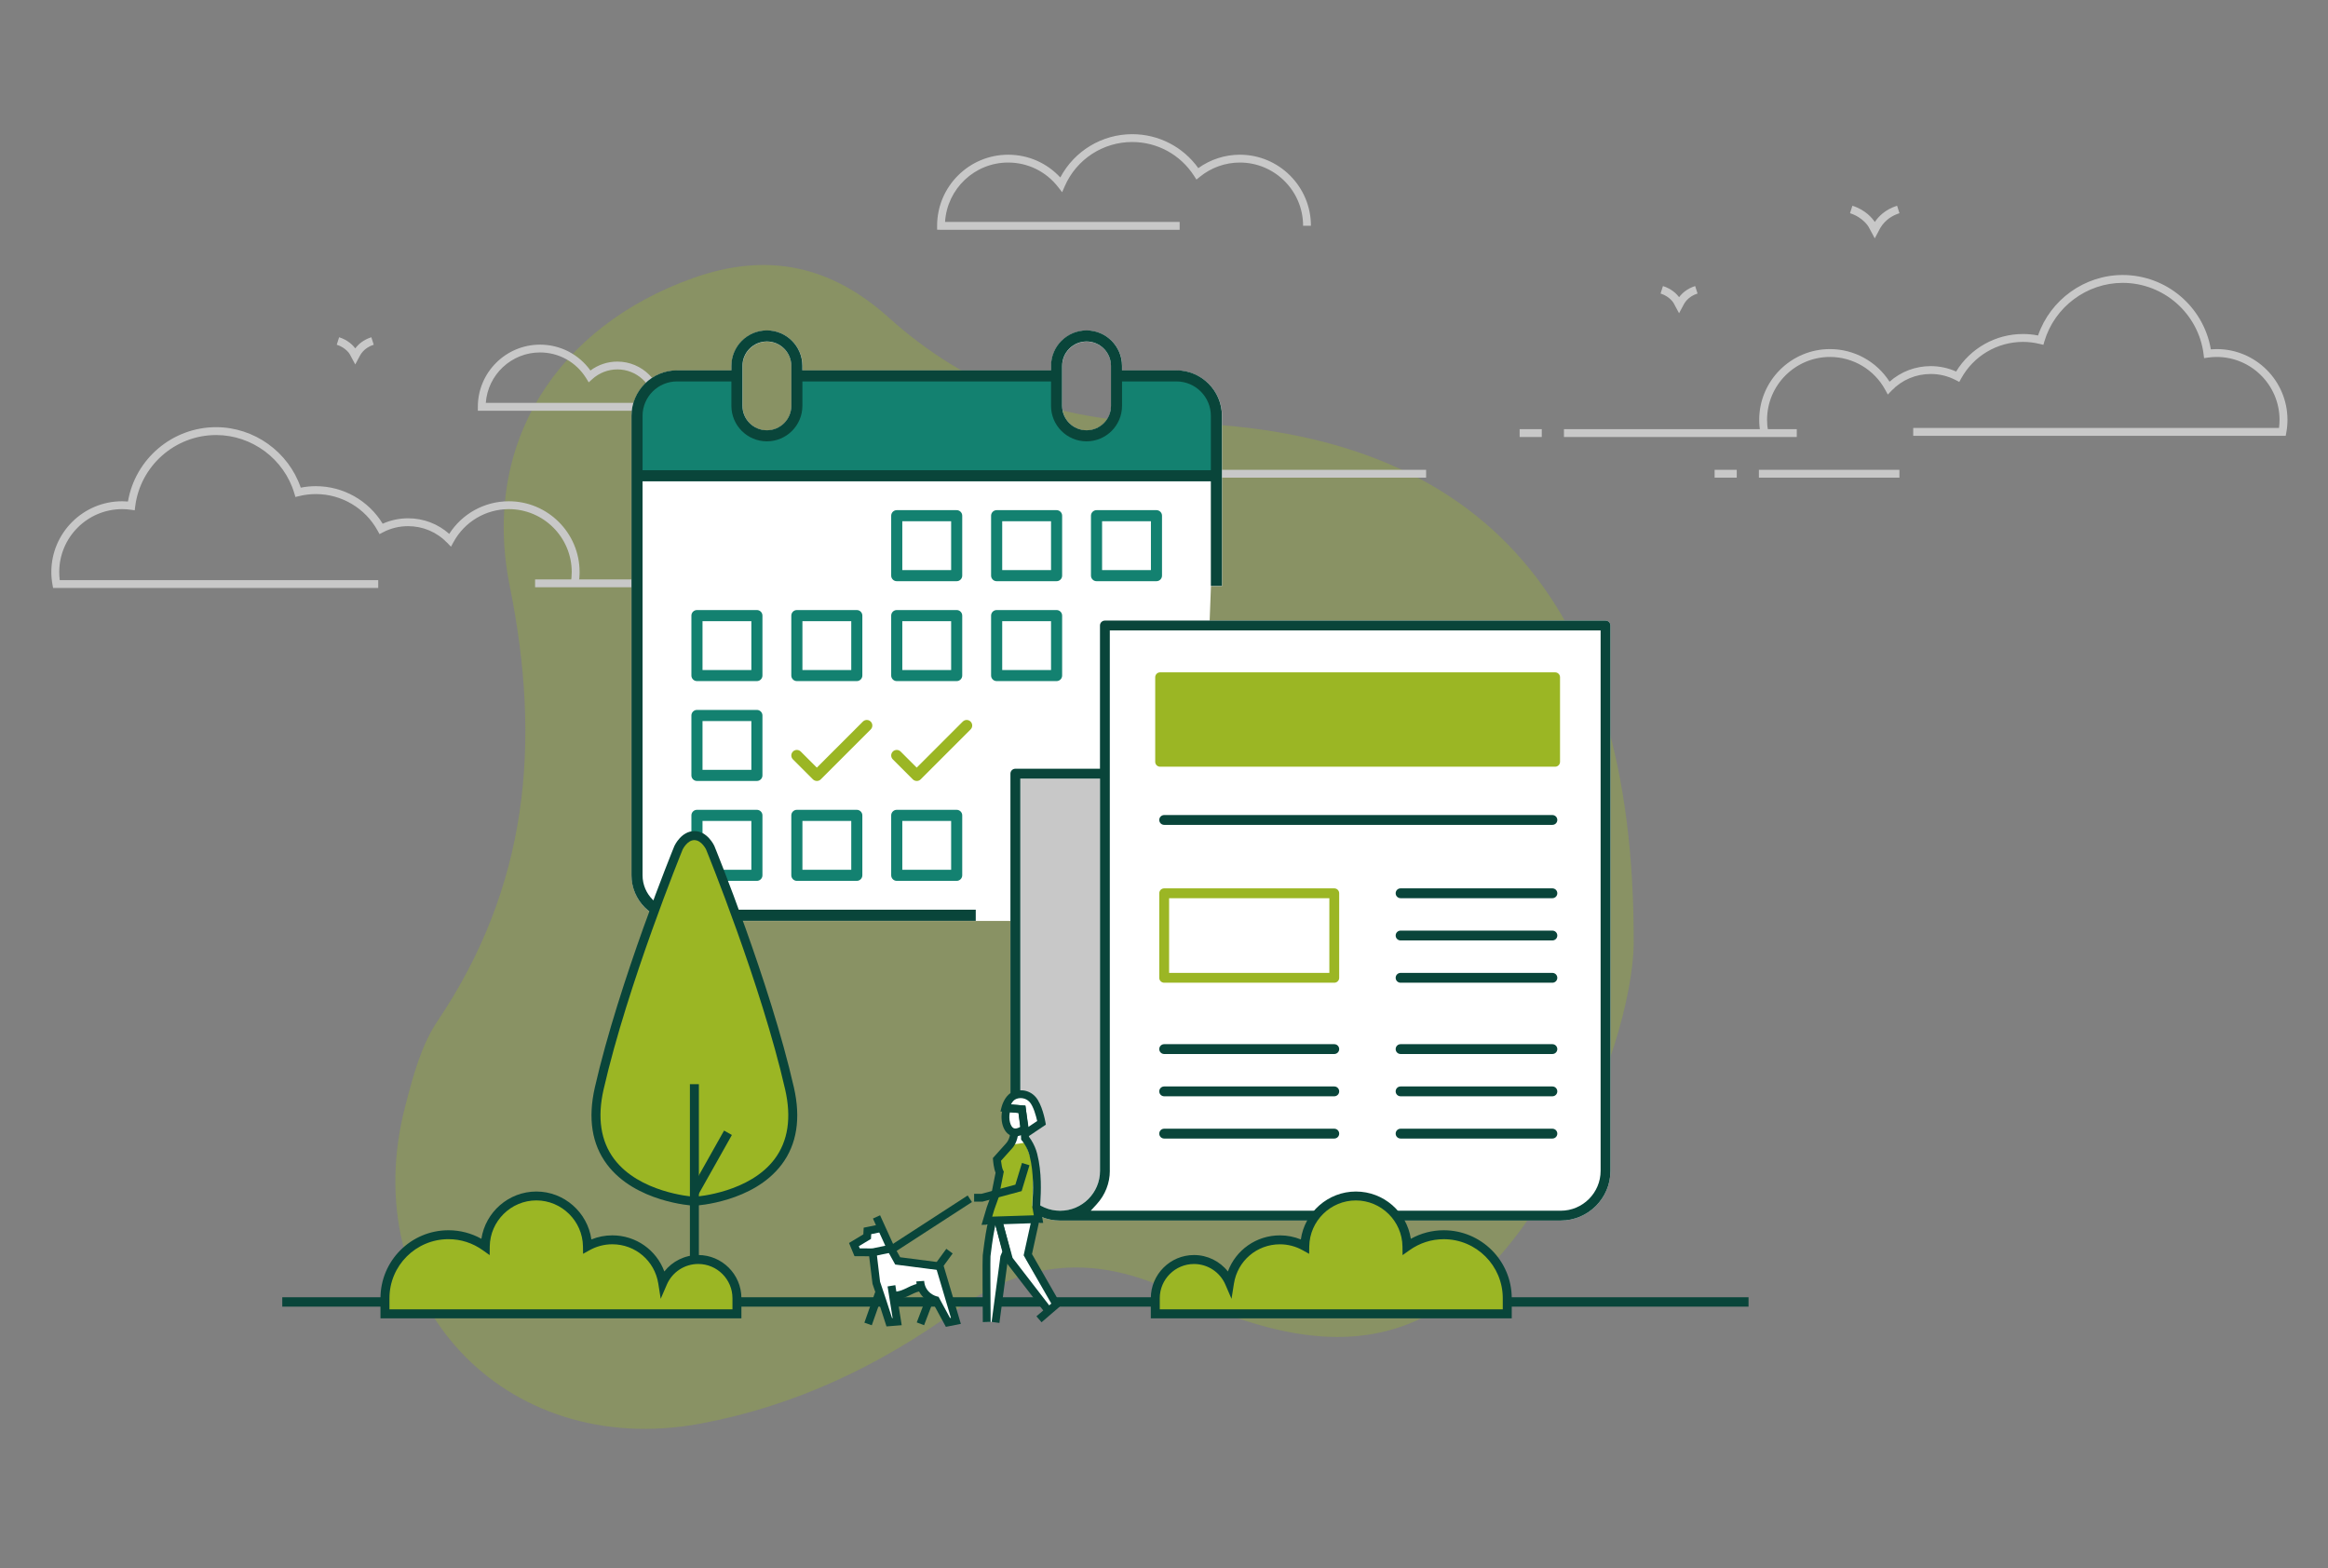 <?xml version="1.0" encoding="UTF-8"?><svg id="Layer_1" xmlns="http://www.w3.org/2000/svg" viewBox="0 0 837.93 564.57"><rect x="0" y="0" width="837.93" height="564.57" fill="#808080" stroke="none"/><defs><style>.cls-1{fill:#fff;}.cls-2{fill:#9bb624;}.cls-3{fill:#c8c8c8;}.cls-4{fill:#138170;}.cls-5{fill:#09453a;}.cls-6{fill:#9fba24;isolation:isolate;opacity:.3;}</style></defs><path class="cls-6" d="m588.03,339.81c-.3,18.86-9.46,51.28-26.67,81.26-35.69,62.16-73.73,74.92-138.51,44.08-28.54-13.59-53.58-11.71-78.41,6.3-27.89,20.23-58.46,34.73-92.37,41.02-70.91,13.15-124.42-44.64-106.17-114.48,2.74-10.47,5.65-21.65,11.56-30.42,32.62-48.4,37.46-99.9,26.04-156.45-10.5-52.02,17.54-93.69,65.73-110.95,26.97-9.66,49.86-4.55,70.65,14.14,28.26,25.41,60.96,37.47,99.43,37.83,110.99,1.03,169.26,61.06,168.71,187.68Z"/><g><path class="cls-3" d="m171.99,146.44c0-12.34,10.04-22.38,22.38-22.38,7.27,0,13.94,3.45,18.15,9.31,2.8-2.08,6.18-3.21,9.68-3.21,8.98,0,16.28,7.3,16.28,16.28v1.41h-66.49v-1.41Zm50.21-13.46c-3.34,0-6.55,1.25-9.04,3.51l-1.26,1.14-.89-1.45c-3.6-5.83-9.82-9.31-16.64-9.31-10.31,0-18.78,8.02-19.51,18.15h60.72c-.71-6.76-6.44-12.05-13.38-12.05Z"/><path class="cls-3" d="m127.88,131.17l1.37-2.57c.46-.92,1.68-3.36,5.27-4.51l-.86-2.69c-2.98.95-4.74,2.62-5.78,4-.81-1.08-2.62-2.99-5.81-4l-.86,2.69c3.32,1.06,4.63,3.33,4.69,3.43l1.96,3.65Z"/><rect class="cls-3" x="192.6" y="208.57" width="80.33" height="2.82"/><rect class="cls-3" x="280.9" y="208.57" width="7.97" height="2.82"/><path class="cls-3" d="m19.12,211.65h117.02s0-2.82,0-2.82H21.51c-.13-.98-.19-1.96-.19-2.92,0-12.49,10.16-22.64,22.65-22.64,1.01,0,2.06.07,3.11.22l1.41.2.18-1.42c1.84-14.63,14.37-25.67,29.13-25.67,12.91,0,24.49,8.64,28.15,21.01l.38,1.29,1.31-.32c1.98-.49,4.02-.73,6.04-.73,9.27,0,17.8,5.06,22.26,13.2l.66,1.21,1.23-.64c2.82-1.47,5.86-2.22,9.05-2.22,5.37,0,10.38,2.14,14.11,6.01l1.34,1.39.92-1.69c3.97-7.3,11.6-11.84,19.9-11.84,12.49,0,22.64,10.16,22.64,22.64,0,1.34-.13,2.72-.37,4.08l2.78.51c.28-1.53.42-3.07.42-4.59,0-14.04-11.42-25.47-25.47-25.47-8.73,0-16.79,4.45-21.45,11.74-4.09-3.63-9.29-5.61-14.82-5.61-3.14,0-6.28.67-9.14,1.95-5.11-8.37-14.21-13.51-24.06-13.51-1.82,0-3.64.18-5.43.53-4.41-12.88-16.75-21.77-30.46-21.77-15.72,0-29.12,11.41-31.73,26.76-.71-.06-1.42-.09-2.11-.09-14.04,0-25.47,11.43-25.47,25.47,0,1.51.14,3.06.42,4.59l.21,1.16Z"/><rect class="cls-3" x="633.09" y="169.12" width="50.58" height="2.82"/><rect class="cls-3" x="617.15" y="169.12" width="7.97" height="2.82"/><rect class="cls-3" x="562.92" y="154.48" width="83.8" height="2.82"/><rect class="cls-3" x="546.97" y="154.48" width="7.97" height="2.82"/><path class="cls-3" d="m604.37,112.73l1.37-2.57c.46-.92,1.68-3.36,5.27-4.5l-.86-2.69c-2.98.95-4.74,2.62-5.78,4-.81-1.08-2.62-2.99-5.81-4l-.86,2.69c3.32,1.06,4.63,3.33,4.69,3.43l1.96,3.65Z"/><path class="cls-3" d="m674.8,85.79l1.24-2.32c.05-.09.1-.2.17-.33.65-1.3,2.39-4.77,7.48-6.39l-.86-2.69c-4.35,1.38-6.73,3.94-8.02,5.85-.75-1.15-3.17-4.29-8.06-5.85l-.86,2.69c4.74,1.51,6.66,4.87,6.68,4.9l2.22,4.14Z"/><path class="cls-3" d="m688.66,156.88h134.05s.21-1.16.21-1.16c.28-1.53.42-3.07.42-4.59,0-14.04-11.42-25.47-25.47-25.47-.69,0-1.4.03-2.11.09-2.61-15.35-16.01-26.76-31.73-26.76-13.71,0-26.05,8.89-30.46,21.77-1.79-.35-3.61-.53-5.43-.53-9.85,0-18.95,5.14-24.06,13.51-2.86-1.28-6-1.95-9.14-1.95-5.53,0-10.72,1.98-14.82,5.61-4.67-7.28-12.73-11.74-21.45-11.74-14.04,0-25.47,11.43-25.47,25.47,0,1.52.14,3.06.42,4.59l2.78-.51c-.25-1.36-.37-2.74-.37-4.08,0-12.49,10.16-22.64,22.64-22.64,8.3,0,15.93,4.54,19.9,11.84l.92,1.69,1.34-1.39c3.73-3.88,8.74-6.01,14.11-6.01,3.19,0,6.23.75,9.05,2.22l1.23.64.66-1.21c4.46-8.14,12.99-13.2,22.26-13.2,2.03,0,4.06.25,6.04.73l1.31.32.38-1.29c3.67-12.37,15.25-21.01,28.15-21.01,14.76,0,27.29,11.03,29.13,25.67l.18,1.42,1.41-.2c1.05-.14,2.1-.22,3.11-.22,12.49,0,22.64,10.16,22.64,22.64,0,.96-.07,1.94-.19,2.92h-131.66s0,2.82,0,2.82Z"/><rect class="cls-3" x="418.95" y="169.12" width="94.36" height="2.82"/></g><rect class="cls-5" x="101.6" y="466.97" width="527.76" height="3.38"/><path class="cls-1" d="m431.43,327.52l.85,3.99h-188.57c-9.03,0-16.38-7.35-16.38-16.38v-165.39c0-9.03,7.35-16.38,16.38-16.38h19.58v-1.6c0-7.05,5.73-12.78,12.78-12.78s12.78,5.73,12.78,12.78v1.6h89.49v-1.6c0-7.05,5.73-12.78,12.78-12.78s12.78,5.73,12.78,12.78v1.6h19.58c9.03,0,16.38,7.35,16.38,16.38v61.23h-3.99m-44.75-88c-4.85,0-8.79,3.94-8.79,8.79v14.38c0,4.85,3.94,8.79,8.79,8.79s8.79-3.94,8.79-8.79v-14.38c0-4.85-3.94-8.79-8.79-8.79Zm-115.06,0c-4.85,0-8.79,3.94-8.79,8.79v14.38c0,4.85,3.94,8.79,8.79,8.79s8.79-3.94,8.79-8.79v-14.38c0-4.85-3.94-8.79-8.79-8.79Z"/><polygon class="cls-3" points="365.64 278.58 365.08 423.71 367.06 429.64 371.57 434.44 376.94 437.27 384.28 437.27 389.93 435.57 393.31 431.62 396.98 424.28 397.83 278.87 365.64 278.58"/><path class="cls-4" d="m430.68,138.16l-6.78-3.01-21.84-.38-1.13,13.18-2.26,6.02-4.89,2.64s-4.89-.75-7.53-1.13-5.65-5.65-5.65-5.65l-.75-9.79-1.13-4.52-92.24-.38-.38,12.8-3.39,6.78-6.4,1.51-5.85-.59-5.06-5.43-.75-8.66v-6.02h-21.46l-7.15,1.88-4.52,4.52-2.26,10.54.38,18.82h207.06l.38-13.93-.75-12.05-5.65-7.15Z"/><path class="cls-1" d="m381.58,439.37c-9.86,0-17.89-8.02-17.89-17.89v-142.99c0-.98.79-1.77,1.77-1.77h30.46v-51.56c0-.98.79-1.77,1.77-1.77h180.2c.98,0,1.77.79,1.77,1.77v196.31c0,9.86-8.02,17.89-17.89,17.89h-180.2Zm-14.35-17.89c0,7.91,6.44,14.35,14.35,14.35s14.35-6.44,14.35-14.35v-141.22h-28.69v141.22Z"/><g><g><path class="cls-4" d="m322.77,209.21c-1.1,0-2-.9-2-2v-21.57c0-1.1.9-2,2-2h21.57c1.1,0,2,.9,2,2v21.57c0,1.1-.9,2-2,2h-21.57Zm2-3.99h17.58v-17.58h-17.58v17.58Z"/><path class="cls-4" d="m394.68,209.21c-1.1,0-2-.9-2-2v-21.57c0-1.1.9-2,2-2h21.57c1.1,0,2,.9,2,2v21.57c0,1.1-.9,2-2,2h-21.57Zm2-3.99h17.58v-17.58h-17.58v17.58Z"/><path class="cls-4" d="m358.73,209.21c-1.1,0-2-.9-2-2v-21.57c0-1.1.9-2,2-2h21.57c1.1,0,2,.9,2,2v21.57c0,1.1-.9,2-2,2h-21.57Zm2-3.99h17.58v-17.58h-17.58v17.58Z"/><path class="cls-4" d="m322.77,245.17c-1.1,0-2-.9-2-2v-21.57c0-1.1.9-2,2-2h21.57c1.1,0,2,.9,2,2v21.57c0,1.1-.9,2-2,2h-21.57Zm2-3.99h17.58v-17.58h-17.58v17.58Z"/><path class="cls-4" d="m286.82,245.17c-1.1,0-2-.9-2-2v-21.57c0-1.1.9-2,2-2h21.57c1.1,0,2,.9,2,2v21.57c0,1.1-.9,2-2,2h-21.57Zm2-3.99h17.58v-17.58h-17.58v17.58Z"/><path class="cls-4" d="m358.73,245.17c-1.1,0-2-.9-2-2v-21.57c0-1.1.9-2,2-2h21.57c1.1,0,2,.9,2,2v21.57c0,1.1-.9,2-2,2h-21.57Zm2-3.99h17.58v-17.58h-17.58v17.58Z"/><path class="cls-4" d="m250.86,245.17c-1.1,0-2-.9-2-2v-21.57c0-1.1.9-2,2-2h21.57c1.1,0,2,.9,2,2v21.57c0,1.1-.9,2-2,2h-21.57Zm2-3.99h17.58v-17.58h-17.58v17.58Z"/><path class="cls-4" d="m250.86,281.12c-1.1,0-2-.9-2-2v-21.57c0-1.1.9-2,2-2h21.57c1.1,0,2,.9,2,2v21.57c0,1.1-.9,2-2,2h-21.57Zm2-3.99h17.58v-17.58h-17.58v17.58Z"/><path class="cls-4" d="m322.77,317.08c-1.1,0-2-.9-2-2v-21.57c0-1.1.9-2,2-2h21.57c1.1,0,2,.9,2,2v21.57c0,1.1-.9,2-2,2h-21.57Zm2-3.99h17.58v-17.58h-17.58v17.58Z"/><path class="cls-4" d="m286.82,317.08c-1.1,0-2-.9-2-2v-21.57c0-1.1.9-2,2-2h21.57c1.1,0,2,.9,2,2v21.57c0,1.1-.9,2-2,2h-21.57Zm2-3.99h17.58v-17.58h-17.58v17.58Z"/><path class="cls-4" d="m250.86,317.08c-1.1,0-2-.9-2-2v-21.57c0-1.1.9-2,2-2h21.57c1.1,0,2,.9,2,2v21.57c0,1.1-.9,2-2,2h-21.57Zm2-3.99h17.58v-17.58h-17.58v17.58Z"/></g><path class="cls-2" d="m294.01,281.12c-.53,0-1.03-.21-1.41-.58l-7.19-7.19c-.38-.38-.59-.88-.59-1.41s.21-1.03.59-1.41c.38-.38.88-.58,1.41-.58s1.03.21,1.41.59l5.78,5.78,16.57-16.57c.38-.38.88-.59,1.41-.59s1.03.21,1.41.59c.78.78.78,2.04,0,2.82l-17.98,17.98c-.38.38-.88.58-1.41.58Z"/><path class="cls-2" d="m329.96,281.12c-.53,0-1.03-.21-1.41-.58l-7.19-7.19c-.38-.38-.59-.88-.59-1.41s.21-1.03.59-1.41c.38-.38.88-.58,1.41-.58s1.03.21,1.41.59l5.78,5.78,16.57-16.57c.38-.38.88-.59,1.41-.59s1.03.21,1.41.59c.78.78.78,2.04,0,2.82l-17.98,17.98c-.38.38-.88.58-1.41.58Z"/><path class="cls-5" d="m243.67,331.46c-9.03,0-16.38-7.35-16.38-16.38v-165.39c0-9.03,7.35-16.38,16.38-16.38h19.58v-1.6c0-7.05,5.73-12.78,12.78-12.78s12.78,5.73,12.78,12.78v1.6h89.49v-1.6c0-7.05,5.73-12.78,12.78-12.78s12.78,5.73,12.78,12.78v1.6h19.58c9.03,0,16.38,7.35,16.38,16.38v61.23h-3.99v-37.66h-204.55v141.82c0,6.83,5.56,12.39,12.39,12.39h107.54v3.99h-107.54Zm0-194.16c-6.83,0-12.39,5.56-12.39,12.39v19.58h204.55v-19.58c0-6.83-5.56-12.39-12.39-12.39h-19.58v8.79c0,7.05-5.73,12.78-12.78,12.78s-12.78-5.73-12.78-12.78v-8.79h-89.49v8.79c0,7.05-5.73,12.78-12.78,12.78s-12.78-5.73-12.78-12.78v-8.79h-19.58Zm147.42-14.38c-4.85,0-8.79,3.94-8.79,8.79v14.38c0,4.85,3.94,8.79,8.79,8.79s8.79-3.94,8.79-8.79v-14.38c0-4.85-3.94-8.79-8.79-8.79Zm-115.06,0c-4.85,0-8.79,3.94-8.79,8.79v14.38c0,4.85,3.94,8.79,8.79,8.79s8.79-3.94,8.79-8.79v-14.38c0-4.85-3.94-8.79-8.79-8.79Z"/><path class="cls-5" d="m381.58,439.37c-9.86,0-17.89-8.02-17.89-17.89v-142.99c0-.98.79-1.77,1.77-1.77h30.46v-51.56c0-.98.79-1.77,1.77-1.77h180.2c.98,0,1.77.79,1.77,1.77v196.31c0,9.86-8.02,17.89-17.89,17.89h-180.2Zm17.89-17.89c0,4.4-1.68,8.67-4.73,12l-2.14,2.34h169.17c7.91,0,14.35-6.44,14.35-14.35v-194.54h-176.66v194.54Zm-32.23,0c0,7.91,6.44,14.35,14.35,14.35s14.35-6.44,14.35-14.35v-141.22h-28.69v141.22Z"/><path class="cls-5" d="m419.03,296.93c-.98,0-1.77-.79-1.77-1.77s.79-1.77,1.77-1.77h139.73c.98,0,1.77.79,1.77,1.77s-.79,1.77-1.77,1.77h-139.73Z"/><path class="cls-5" d="m504.12,323.32c-.98,0-1.77-.79-1.77-1.77s.79-1.77,1.77-1.77h54.64c.98,0,1.77.79,1.77,1.77s-.79,1.77-1.77,1.77h-54.64Z"/><path class="cls-5" d="m504.12,338.53c-.98,0-1.77-.79-1.77-1.77s.79-1.77,1.77-1.77h54.64c.98,0,1.77.79,1.77,1.77s-.79,1.77-1.77,1.77h-54.64Z"/><path class="cls-5" d="m504.12,353.75c-.98,0-1.77-.79-1.77-1.77s.79-1.77,1.77-1.77h54.64c.98,0,1.77.79,1.77,1.77s-.79,1.77-1.77,1.77h-54.64Z"/><path class="cls-5" d="m419.03,379.41c-.98,0-1.77-.79-1.77-1.77s.79-1.77,1.77-1.77h61.22c.98,0,1.77.79,1.77,1.77s-.79,1.77-1.77,1.77h-61.22Z"/><path class="cls-5" d="m419.03,394.63c-.98,0-1.77-.79-1.77-1.77s.79-1.77,1.77-1.77h61.22c.98,0,1.77.79,1.77,1.77s-.79,1.77-1.77,1.77h-61.22Z"/><path class="cls-5" d="m419.03,409.84c-.98,0-1.77-.79-1.77-1.77s.79-1.77,1.77-1.77h61.22c.98,0,1.77.79,1.77,1.77s-.79,1.77-1.77,1.77h-61.22Z"/><path class="cls-5" d="m504.12,379.41c-.98,0-1.77-.79-1.77-1.77s.79-1.77,1.77-1.77h54.64c.98,0,1.77.79,1.77,1.77s-.79,1.77-1.77,1.77h-54.64Z"/><path class="cls-5" d="m504.12,394.63c-.98,0-1.77-.79-1.77-1.77s.79-1.77,1.77-1.77h54.64c.98,0,1.77.79,1.77,1.77s-.79,1.77-1.77,1.77h-54.64Z"/><path class="cls-5" d="m504.12,409.84c-.98,0-1.77-.79-1.77-1.77s.79-1.77,1.77-1.77h54.64c.98,0,1.77.79,1.77,1.77s-.79,1.77-1.77,1.77h-54.64Z"/><path class="cls-2" d="m419.03,353.75c-.98,0-1.77-.79-1.77-1.77v-30.43c0-.98.79-1.77,1.77-1.77h61.22c.98,0,1.77.79,1.77,1.77v30.43c0,.98-.79,1.77-1.77,1.77h-61.22Zm1.77-3.54h57.68v-26.89h-57.68v26.89Z"/></g><path class="cls-2" d="m417.57,275.99c-.98,0-1.77-.79-1.77-1.77v-30.43c0-.98.79-1.77,1.77-1.77h142.17c.98,0,1.77.79,1.77,1.77v30.43c0,.98-.79,1.77-1.77,1.77h-142.17Z"/><g><path class="cls-2" d="m415.84,467.31c0-7.69,6.24-13.93,13.93-13.93,5.73,0,10.65,3.46,12.79,8.41,1.39-8.78,8.98-15.5,18.15-15.5,3.25,0,6.29.85,8.94,2.32.16-10.02,8.32-18.1,18.38-18.1s18.28,8.13,18.39,18.19c3.74-2.67,8.3-4.25,13.24-4.25,12.62,0,22.86,10.23,22.86,22.86v5.62h-126.68v-5.62Z"/><path class="cls-5" d="m414.22,467.31c0-8.57,6.97-15.54,15.54-15.54,4.83,0,9.3,2.23,12.2,5.92,2.85-7.72,10.2-13,18.74-13,2.58,0,5.14.5,7.52,1.47,1.36-9.71,9.78-17.25,19.81-17.25s18.32,7.41,19.78,17.02c3.62-2.02,7.67-3.08,11.85-3.08,13.49,0,24.47,10.98,24.47,24.47v7.23h-129.91v-7.23Zm126.68,0c0-11.71-9.53-21.24-21.24-21.24-4.43,0-8.68,1.37-12.31,3.95l-2.52,1.79-.03-3.09c-.1-9.15-7.63-16.6-16.78-16.6s-16.63,7.41-16.77,16.52l-.04,2.7-2.36-1.31c-2.49-1.39-5.31-2.12-8.16-2.12-8.29,0-15.25,5.95-16.55,14.14l-.87,5.49-2.2-5.1c-1.95-4.52-6.39-7.44-11.31-7.44-6.79,0-12.32,5.53-12.32,12.32v4.01s123.46,0,123.46,0v-4.01Z"/></g><g><g><path class="cls-2" d="m284.18,391.79c-8.73-38.28-28.54-86.63-28.54-86.63,0,0-2.01-4.37-5.71-4.37s-5.71,4.37-5.71,4.37c0,0-19.81,48.35-28.54,86.63-8.73,38.28,34.25,40.63,34.25,40.63,0,0,42.98-2.35,34.25-40.63Z"/><path class="cls-5" d="m249.93,434.03h-.09c-.86-.05-21.14-1.31-31.34-14.85-5.46-7.25-6.94-16.58-4.39-27.76,8.66-37.97,28.42-86.4,28.62-86.88.13-.28,2.53-5.37,7.2-5.37s7.07,5.09,7.17,5.3c.23.55,19.99,48.98,28.65,86.95h0c2.55,11.17,1.07,20.51-4.39,27.76-10.21,13.54-30.48,14.79-31.34,14.84h-.09Zm0-131.62c-2.59,0-4.23,3.39-4.24,3.43-.17.42-19.83,48.61-28.43,86.31-2.33,10.2-1.04,18.65,3.82,25.1,8.99,11.92,27.41,13.46,28.85,13.56,1.44-.1,19.9-1.66,28.86-13.57,4.86-6.45,6.14-14.89,3.81-25.08-8.6-37.71-28.26-85.89-28.46-86.38h0s-1.63-3.36-4.22-3.36Z"/></g><rect class="cls-5" x="248.32" y="390.27" width="3.23" height="76.08"/><rect class="cls-5" x="243.65" y="416.87" width="24.66" height="3.23" transform="translate(-234.26 436.43) rotate(-60.64)"/></g><g><path class="cls-2" d="m265.25,467.31c0-7.69-6.24-13.93-13.93-13.93-5.73,0-10.65,3.46-12.79,8.41-1.39-8.78-8.98-15.5-18.15-15.5-3.25,0-6.29.85-8.94,2.32-.16-10.02-8.32-18.1-18.38-18.1-10.09,0-18.28,8.13-18.39,18.19-3.74-2.67-8.3-4.25-13.24-4.25-12.62,0-22.86,10.23-22.86,22.86v5.62h126.68v-5.62Z"/><path class="cls-5" d="m266.86,474.55h-129.91s0-7.23,0-7.23c0-13.49,10.98-24.47,24.47-24.47,4.18,0,8.23,1.06,11.85,3.08,1.46-9.6,9.81-17.02,19.78-17.02,10.03,0,18.45,7.54,19.81,17.25,2.38-.97,4.94-1.47,7.52-1.47,8.53,0,15.88,5.28,18.74,13,2.9-3.68,7.37-5.92,12.2-5.92,8.57,0,15.54,6.97,15.54,15.54v7.23Zm-126.68-3.23h123.46s0-4.01,0-4.01c0-6.79-5.53-12.32-12.32-12.32-4.92,0-9.36,2.92-11.31,7.44l-2.2,5.1-.87-5.49c-1.3-8.19-8.26-14.14-16.55-14.14-2.85,0-5.67.73-8.16,2.12l-2.36,1.31-.04-2.7c-.14-9.11-7.67-16.52-16.77-16.52-9.15,0-16.67,7.45-16.78,16.6l-.03,3.09-2.52-1.79c-3.63-2.59-7.88-3.95-12.31-3.95-11.71,0-21.24,9.53-21.24,21.24v4.01Z"/></g><path class="cls-3" d="m338.7,82.71h85.9s0-2.82,0-2.82h-84.44c.73-11.93,10.64-21.38,22.71-21.38,7.07,0,13.62,3.21,17.97,8.8l1.46,1.88.95-2.18c4.21-9.65,13.73-15.89,24.26-15.89,9.05,0,17.38,4.56,22.28,12.19l.86,1.33,1.23-1c4.05-3.31,9.16-5.13,14.39-5.13,12.55,0,22.76,10.21,22.76,22.76h2.82c0-14.1-11.48-25.58-25.58-25.58-5.37,0-10.62,1.71-14.96,4.83-5.5-7.68-14.29-12.22-23.79-12.22-10.9,0-20.83,6.05-25.88,15.58-4.84-5.23-11.56-8.19-18.76-8.19-14.11,0-25.58,11.48-25.58,25.58v1.41s1.41.04,1.41.04Z"/><g><path class="cls-1" d="m356.9,440.86l-1.81.04,3.96-11.58,1.79-5.72-1.56-4.77,5.73-7.2-.07-2.88c-1.74-.82-2.99-2.99-2.99-5.54,0-1.06.22-2.04.59-2.9l-.23-.02s2.25-6.57,5.72-5.78c3.48.79,4.79,3.5,5.95,5.78,1.16,2.28,1.31,3.76,1.31,3.76l-5.99,3.75c-.16.16-.32.31-.49.45h0s4.62,12.67,4.62,12.67v14.92s.8,4.47.8,4.47l-2.02.04-2.95,12.77,10.04,16.96-1.93,2.76-14.29-18.45-1.46-1.73-.68,1.09-3.69,22.05h-2.82v-22.3s2.48-12.63,2.48-12.63Z"/><polygon class="cls-2" points="359.24 423.09 358.15 418.02 363.25 412.16 368.98 411.33 371.98 419.56 371.56 433.91 372.85 439.18 354.35 439.18 359.24 423.09"/><polygon class="cls-1" points="341.69 475.94 343.81 475.33 338.46 456.08 321.77 452.31 318.71 444.74 316.98 441.46 312.75 442.81 311.95 445.13 307.45 447.51 308.26 450.43 312.96 450.76 315.48 461.52 320.42 476.34 322.84 475.03 321.83 466.46 330.77 463.07 334.66 465.63 341.69 475.94"/><path class="cls-5" d="m353.75,475.9l2.82-.02c-.07-8.96-.15-22.65-.06-23.67l.05-.4c.65-5.39,1.32-9.43,1.99-12.01l-2.73-.71c-.7,2.69-1.39,6.86-2.05,12.38l-.05.39c-.15,1.09-.01,18.68.03,24.05Z"/><path class="cls-5" d="m363.79,408.73c-3.22-1.36-4.07-6.79-2.62-10.38l.39-.96,7.51.61,1.29,8.89-.67.5c-1.46,1.1-2.92,1.67-4.25,1.67-.58,0-1.13-.11-1.65-.33Zm2.81-8.11l-3.11-.25c-.57,2.47.2,5.25,1.4,5.76.58.24,1.46.04,2.43-.54l-.72-4.96Z"/><polygon class="cls-5" points="350.62 432.56 353.63 432.56 367.72 428.76 370.54 419.45 367.84 418.63 365.47 426.44 353.25 429.74 350.62 429.74 350.62 432.56"/><polygon class="cls-5" points="359.72 476.21 362.84 452.92 363.74 450.73 360.7 439.08 357.97 439.79 360.77 450.53 360.09 452.18 356.92 475.84 359.72 476.21"/><polygon class="cls-5" points="375.82 472.13 378.05 470.41 364.47 452.8 360.69 439.06 357.97 439.81 361.9 454.08 375.82 472.13"/><polygon class="cls-5" points="374.89 475.97 382.01 469.85 371.45 451.42 374.12 439.25 371.36 438.64 368.45 451.88 378.4 469.23 373.05 473.83 374.89 475.97"/><path class="cls-5" d="m366.57,400.62l-6.47-.52.41-1.62c.1-.37,1-3.69,3.38-5.1,2.4-1.42,6.31-1.39,8.85,1.47,2.34,2.64,3.42,8.42,3.54,9.08l.16.91-8.62,5.79-1.24-10Zm4.05-3.9c-1.47-1.66-3.85-1.77-5.29-.91-.61.36-1.1,1.07-1.45,1.76l5.21.42.96,7.73,3.27-2.19c-.43-1.95-1.39-5.33-2.69-6.8Z"/><path class="cls-5" d="m353.31,440.91l22.17-.71-1.09-5.97c0-.27.03-.87.07-1.49.19-3.45.6-10.62-1.14-17.41-.45-1.75-1.18-3.44-2.18-5.01-.25-.39-.52-.78-.8-1.16v-.99s-2.82,0-2.82,0v1.96s.3.38.3.38c.33.42.65.86.93,1.31.84,1.32,1.45,2.73,1.83,4.2,1.63,6.37,1.25,13.25,1.06,16.55-.05.9-.08,1.49-.07,1.86l.02.18.52,2.86-14.98.48.75-2.52,1.6-4.47,1.83-9.23-.26-.46c-.34-.61-.62-2.21-.75-3.43l3.86-4.31c2.22-2.31,2.33-5.75,2.33-5.9l-2.82-.07s-.1,2.51-1.58,4.05l-4.71,5.25.04.6c.04.54.26,3.07.92,4.68l-1.62,8.16-1.55,4.28-1.88,6.32Z"/><polygon class="cls-5" points="314.09 452.22 314.1 449.4 309.45 449.37 309.13 448.6 313.5 445.96 313.58 444.25 317.11 443.53 316.54 440.77 310.87 441.93 310.75 444.32 305.59 447.44 307.56 452.18 314.09 452.22"/><path class="cls-5" d="m321.2,467.85c2.99,0,4.94-.96,6.66-1.8,1.48-.73,2.76-1.35,4.6-1.35v-2.82c-2.5,0-4.2.84-5.85,1.64-1.58.78-3.08,1.51-5.41,1.51v2.82Z"/><polygon class="cls-5" points="313.9 452.29 322.3 450.55 322.53 450.4 349.84 432.7 348.3 430.33 321.21 447.89 313.32 449.53 313.9 452.29"/><path class="cls-5" d="m340.45,477.62l5.4-1.07-6.2-20.9,3.25-4.45-2.28-1.67-4.07,5.57,5.72,19.27-.32.06-4.14-7.63-.62-.14c-.17-.04-4.23-1.08-4.56-5.58l-2.82.2c.34,4.8,3.83,7.18,6.09,7.95l4.55,8.38Z"/><path class="cls-5" d="m319.09,477.47l5.47-.44-2.3-14.41-2.79.45,1.82,11.39-.2.02c-.88-2.74-3.21-9.97-4.33-13.13-.13-1.08-.95-7.96-1.27-10.69l-2.8.33q1.3,10.99,1.36,11.15c1.32,3.71,4.66,14.16,4.69,14.27l.34,1.07Z"/><polygon class="cls-5" points="338.19 457.25 338.55 454.45 324 452.57 321.95 448.87 316.77 437.46 314.2 438.63 319.45 450.18 322.22 455.19 338.19 457.25"/><rect class="cls-5" x="308.56" y="469.65" width="11.66" height="2.82" transform="translate(-234.35 611.16) rotate(-70.6)"/><rect class="cls-5" x="328.07" y="470.46" width="10.04" height="2.82" transform="translate(-226.47 615.07) rotate(-69.14)"/></g></svg>